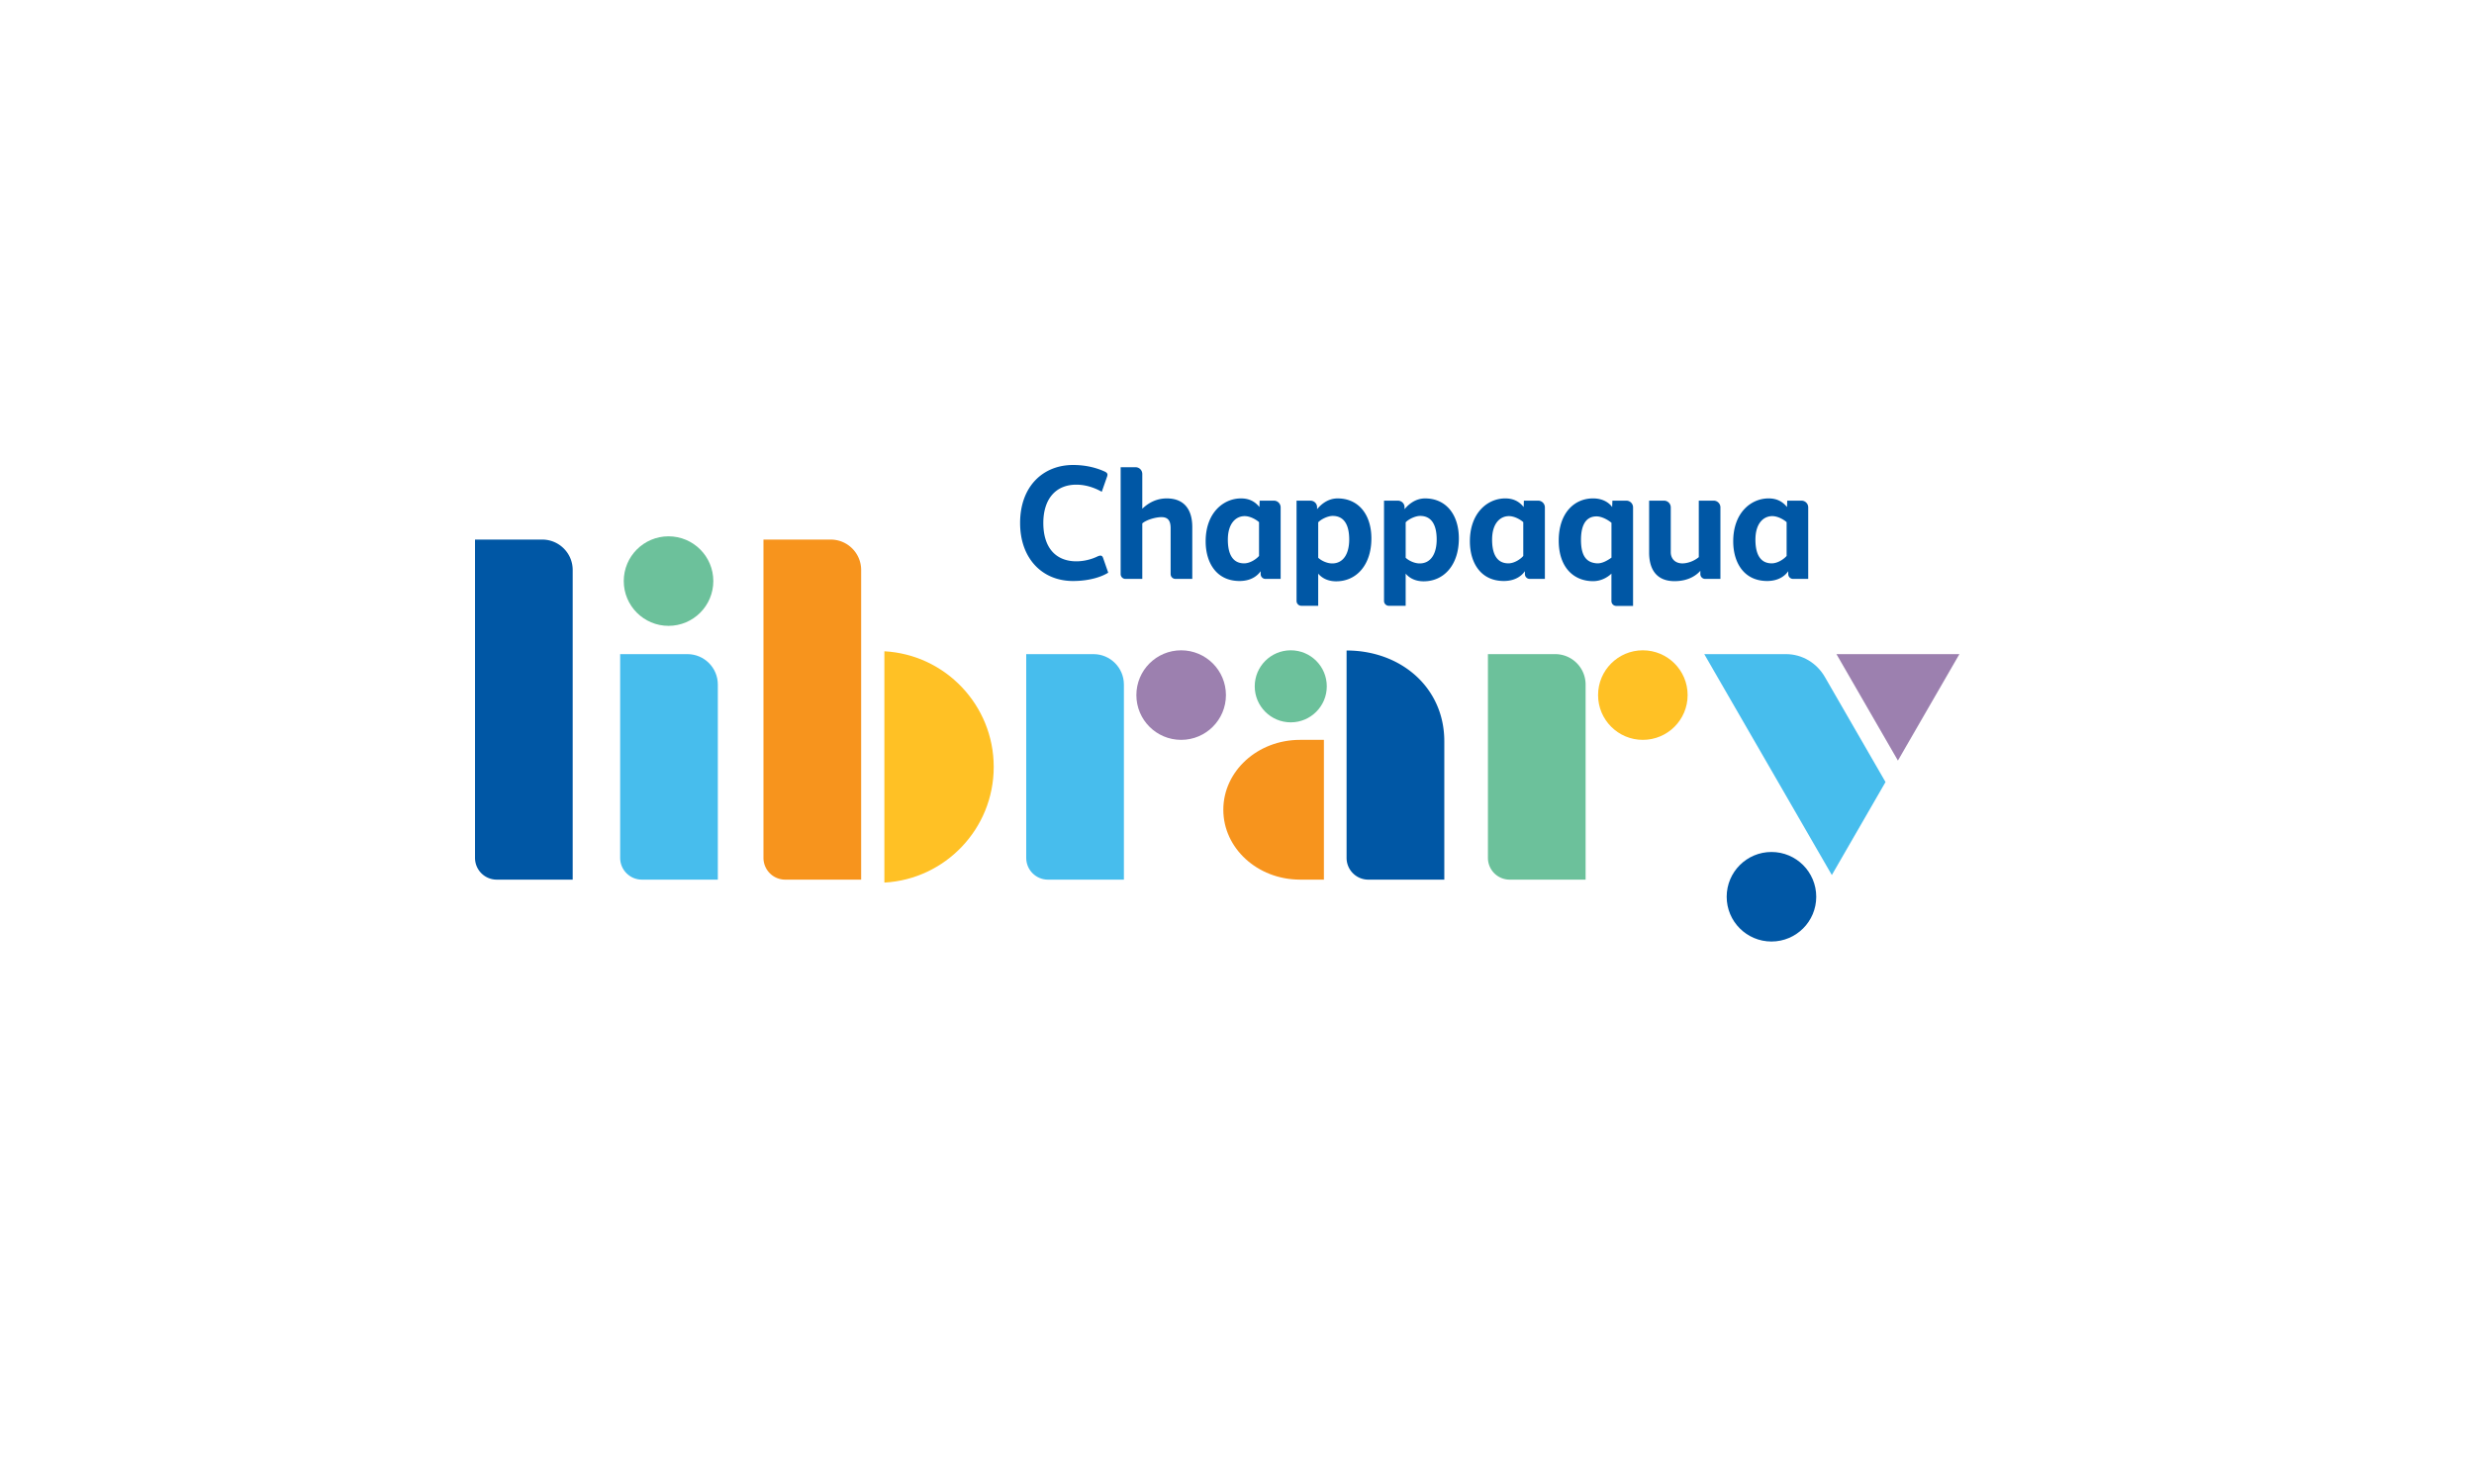 <?xml version="1.0" encoding="UTF-8"?> <svg xmlns="http://www.w3.org/2000/svg" viewBox="0 0 1000 600" xml:space="preserve"><path fill="#0057A5" d="m447.447 192.807-2.107 6.028c-1.506-.849-5.37-2.874-10.274-2.874-8.507 0-13.356 5.996-13.356 15.481 0 10.198 5.247 15.504 13.356 15.504 3.273 0 6.461-.916 8.697-2.053.39-.129.714-.26.974-.26.585 0 .911.26 1.171 1.04l2.038 5.859c-2.445 1.579-7.413 3.371-14.208 3.371-12.565 0-21.409-9.179-21.409-23.461 0-14.857 9.33-23.442 21.409-23.442 4.678 0 8.902.91 12.67 2.6.907.389 1.233.844 1.233 1.298.001.26-.065.584-.194.909m24.169 8.706c-4.388 0-7.597 1.987-9.897 4.165v-14.049a2.729 2.729 0 0 0-2.729-2.725h-6.021v43.209c0 1.075.872 1.949 1.946 1.949h6.804v-22.449c1.82-1.561 5.606-2.535 7.75-2.535 2.922 0 3.704 1.82 3.704 4.548v18.44c0 1.151.866 1.99 1.997 1.996h6.753v-20.986c-.002-7.016-3.226-11.563-10.307-11.563m43.298.904h-5.76l-.088 2.574c-1.141-1.337-3.166-3.478-7.447-3.478-7.147 0-14.293 5.847-14.293 17.345 0 8.64 4.353 16.045 13.707 16.045 5.363 0 7.732-2.824 8.533-3.958v1.167c0 1.075.871 1.949 1.947 1.949h6.127v-28.919a2.725 2.725 0 0 0-2.726-2.725m-6.01 22.343c-.859 1.076-3.438 3.008-6.016 3.008-5.445 0-6.589-5.128-6.589-9.569 0-6.659 3.294-9.525 6.804-9.525 2.148 0 4.512 1.29 5.801 2.435v13.651zm112.819-22.343h-5.762l-.086 2.574c-1.141-1.337-3.166-3.478-7.449-3.478-7.145 0-14.291 5.847-14.291 17.345 0 8.64 4.354 16.045 13.705 16.045 5.365 0 7.734-2.824 8.535-3.958v1.167c0 1.075.871 1.949 1.945 1.949h6.129v-28.919a2.726 2.726 0 0 0-2.726-2.725m-6.01 22.343c-.859 1.076-3.436 3.008-6.014 3.008-5.445 0-6.59-5.128-6.59-9.569 0-6.659 3.293-9.525 6.803-9.525 2.15 0 4.512 1.29 5.801 2.435v13.651zm112.453-22.343h-5.762l-.088 2.574c-1.141-1.337-3.166-3.478-7.447-3.478-7.146 0-14.293 5.847-14.293 17.345 0 8.64 4.354 16.045 13.709 16.045 5.363 0 7.732-2.824 8.531-3.958v1.167a1.95 1.95 0 0 0 1.947 1.949h6.127v-28.919a2.725 2.725 0 0 0-2.724-2.725m-6.01 22.343c-.861 1.076-3.438 3.008-6.016 3.008-5.445 0-6.59-5.128-6.59-9.569 0-6.659 3.295-9.525 6.805-9.525 2.148 0 4.512 1.29 5.801 2.435v13.651zm-29.48-22.343h-6.021v22.836c-1.818 1.557-4.48 2.531-6.623 2.531-2.924 0-4.703-1.883-4.703-4.546v-18.096a2.726 2.726 0 0 0-2.725-2.725h-6.02v20.988c0 7.017 3.182 11.563 10.264 11.563 5.969 0 9.141-2.698 10.438-4.189v1.333c0 1.076.871 1.949 1.945 1.949h6.17v-28.92a2.724 2.724 0 0 0-2.725-2.724m-41.315 8.943c-1.648-1.359-4.082-2.577-6.016-2.577-5.229 0-6.303 5.117-6.303 9.485 0 6.847 2.441 9.165 6.303 9.486 2.141.177 4.299-1.074 6.016-2.291V211.36zm.381-8.943h5.623a2.724 2.724 0 0 1 2.725 2.725v39.837h-6.799a1.946 1.946 0 0 1-1.945-1.947v-11.104c-1.229 1.184-3.852 3.043-7.418 3.043-7.641 0-13.881-5.349-13.881-16.403 0-11.104 6.24-17.054 13.873-17.054 4.902 0 7.145 2.654 7.719 3.488l.103-2.585zm-111.066-.9c-4.416 0-7.242 3.045-8.309 4.351.004-.088-.002-.728-.002-.817 0-1.345-1.074-2.634-2.775-2.634h-5.521v40.564c0 1.075.871 1.946 1.945 1.946h6.803v-13c1.213 1.451 3.467 3.107 7.273 3.107 8.191 0 14.229-6.584 14.229-17.346-.001-9.643-5.198-16.171-13.643-16.171m-2.197 26.283c-2.078 0-4.367-1.074-5.658-2.292v-14.334c1.146-1.217 3.795-2.58 5.873-2.58 4.416 0 6.66 3.376 6.66 9.531 0 5.729-2.346 9.675-6.875 9.675m37.552-26.283c-4.416 0-7.242 3.045-8.311 4.351.004-.088 0-.728 0-.817 0-1.345-1.074-2.634-2.775-2.634h-5.521v40.564c0 1.075.871 1.946 1.945 1.946h6.801l.002-13c1.213 1.451 3.467 3.107 7.275 3.107 8.189 0 14.227-6.584 14.227-17.346 0-9.643-5.197-16.171-13.643-16.171m-2.197 26.283c-2.076 0-4.367-1.074-5.658-2.292v-14.334c1.146-1.217 3.795-2.58 5.873-2.58 4.416 0 6.662 3.376 6.662 9.531 0 5.729-2.348 9.675-6.877 9.675"></path><path fill="#6CC19B" d="M536.291 277.49c0 8.042-6.52 14.562-14.561 14.562s-14.561-6.521-14.561-14.562c0-8.042 6.52-14.562 14.561-14.562s14.561 6.52 14.561 14.562"></path><path fill="#F7941D" d="M525.461 299.133c-17.115 0-30.992 12.652-30.992 28.257 0 15.561 13.797 28.176 30.844 28.25v.008h9.812v-56.515h-9.664"></path><path fill="#9C80AF" d="M495.525 281.031c0 9.996-8.105 18.101-18.101 18.101-9.997 0-18.1-8.104-18.1-18.101 0-9.996 8.103-18.1 18.1-18.1 9.996 0 18.101 8.104 18.101 18.1"></path><path fill="#6CC19B" d="M288.325 234.936c0 9.996-8.104 18.101-18.101 18.101s-18.099-8.104-18.099-18.101 8.102-18.1 18.099-18.1 18.101 8.103 18.101 18.1"></path><path fill="#FFC125" d="M682.145 281.031c0 9.996-8.104 18.101-18.102 18.101-9.996 0-18.098-8.104-18.098-18.101 0-9.996 8.102-18.1 18.098-18.1 9.998 0 18.102 8.104 18.102 18.1"></path><path fill="#0057A5" d="M734.133 362.568c0 9.998-8.105 18.102-18.102 18.102s-18.098-8.104-18.098-18.102c0-9.996 8.102-18.102 18.098-18.102s18.102 8.106 18.102 18.102"></path><path fill="#FFC125" d="M357.47 263.321v93.521c24.637-1.369 44.193-21.781 44.193-46.76.001-24.98-19.556-45.391-44.193-46.761"></path><path fill="#9C80AF" d="M767.141 307.518 792 264.47h-49.699z"></path><path fill="#47BDED" d="M414.799 264.473h27.18c6.793 0 12.305 5.507 12.305 12.301v78.875h-30.699c-4.852 0-8.786-3.936-8.786-8.787v-82.389z"></path><path fill="#6CC19B" d="M601.424 264.473h27.18c6.793 0 12.305 5.507 12.305 12.301v78.875h-30.697a8.788 8.788 0 0 1-8.787-8.787v-82.389z"></path><path fill="#F7941D" d="M308.596 218.154h27.181c6.793 0 12.305 5.508 12.305 12.3v125.194h-30.698a8.789 8.789 0 0 1-8.787-8.787V218.154z"></path><path fill="#47BDED" d="M250.667 264.473h27.18c6.793 0 12.305 5.507 12.305 12.301v78.875h-30.698c-4.852 0-8.786-3.936-8.786-8.787v-82.389z"></path><path fill="#0057A5" d="M192 218.154h27.18c6.793 0 12.305 5.508 12.305 12.3v125.194h-30.698a8.789 8.789 0 0 1-8.787-8.787V218.154zM544.295 263.007c21.828 0 39.5 14.87 39.5 36.698v55.944h-30.717c-4.854 0-8.783-3.936-8.783-8.787v-83.855z"></path><path fill="#47BDED" d="M721.84 264.472c6.764 0 12.555 3.698 15.732 9.154l24.557 42.562-21.693 37.598-51.566-89.313h32.97z"></path></svg> 